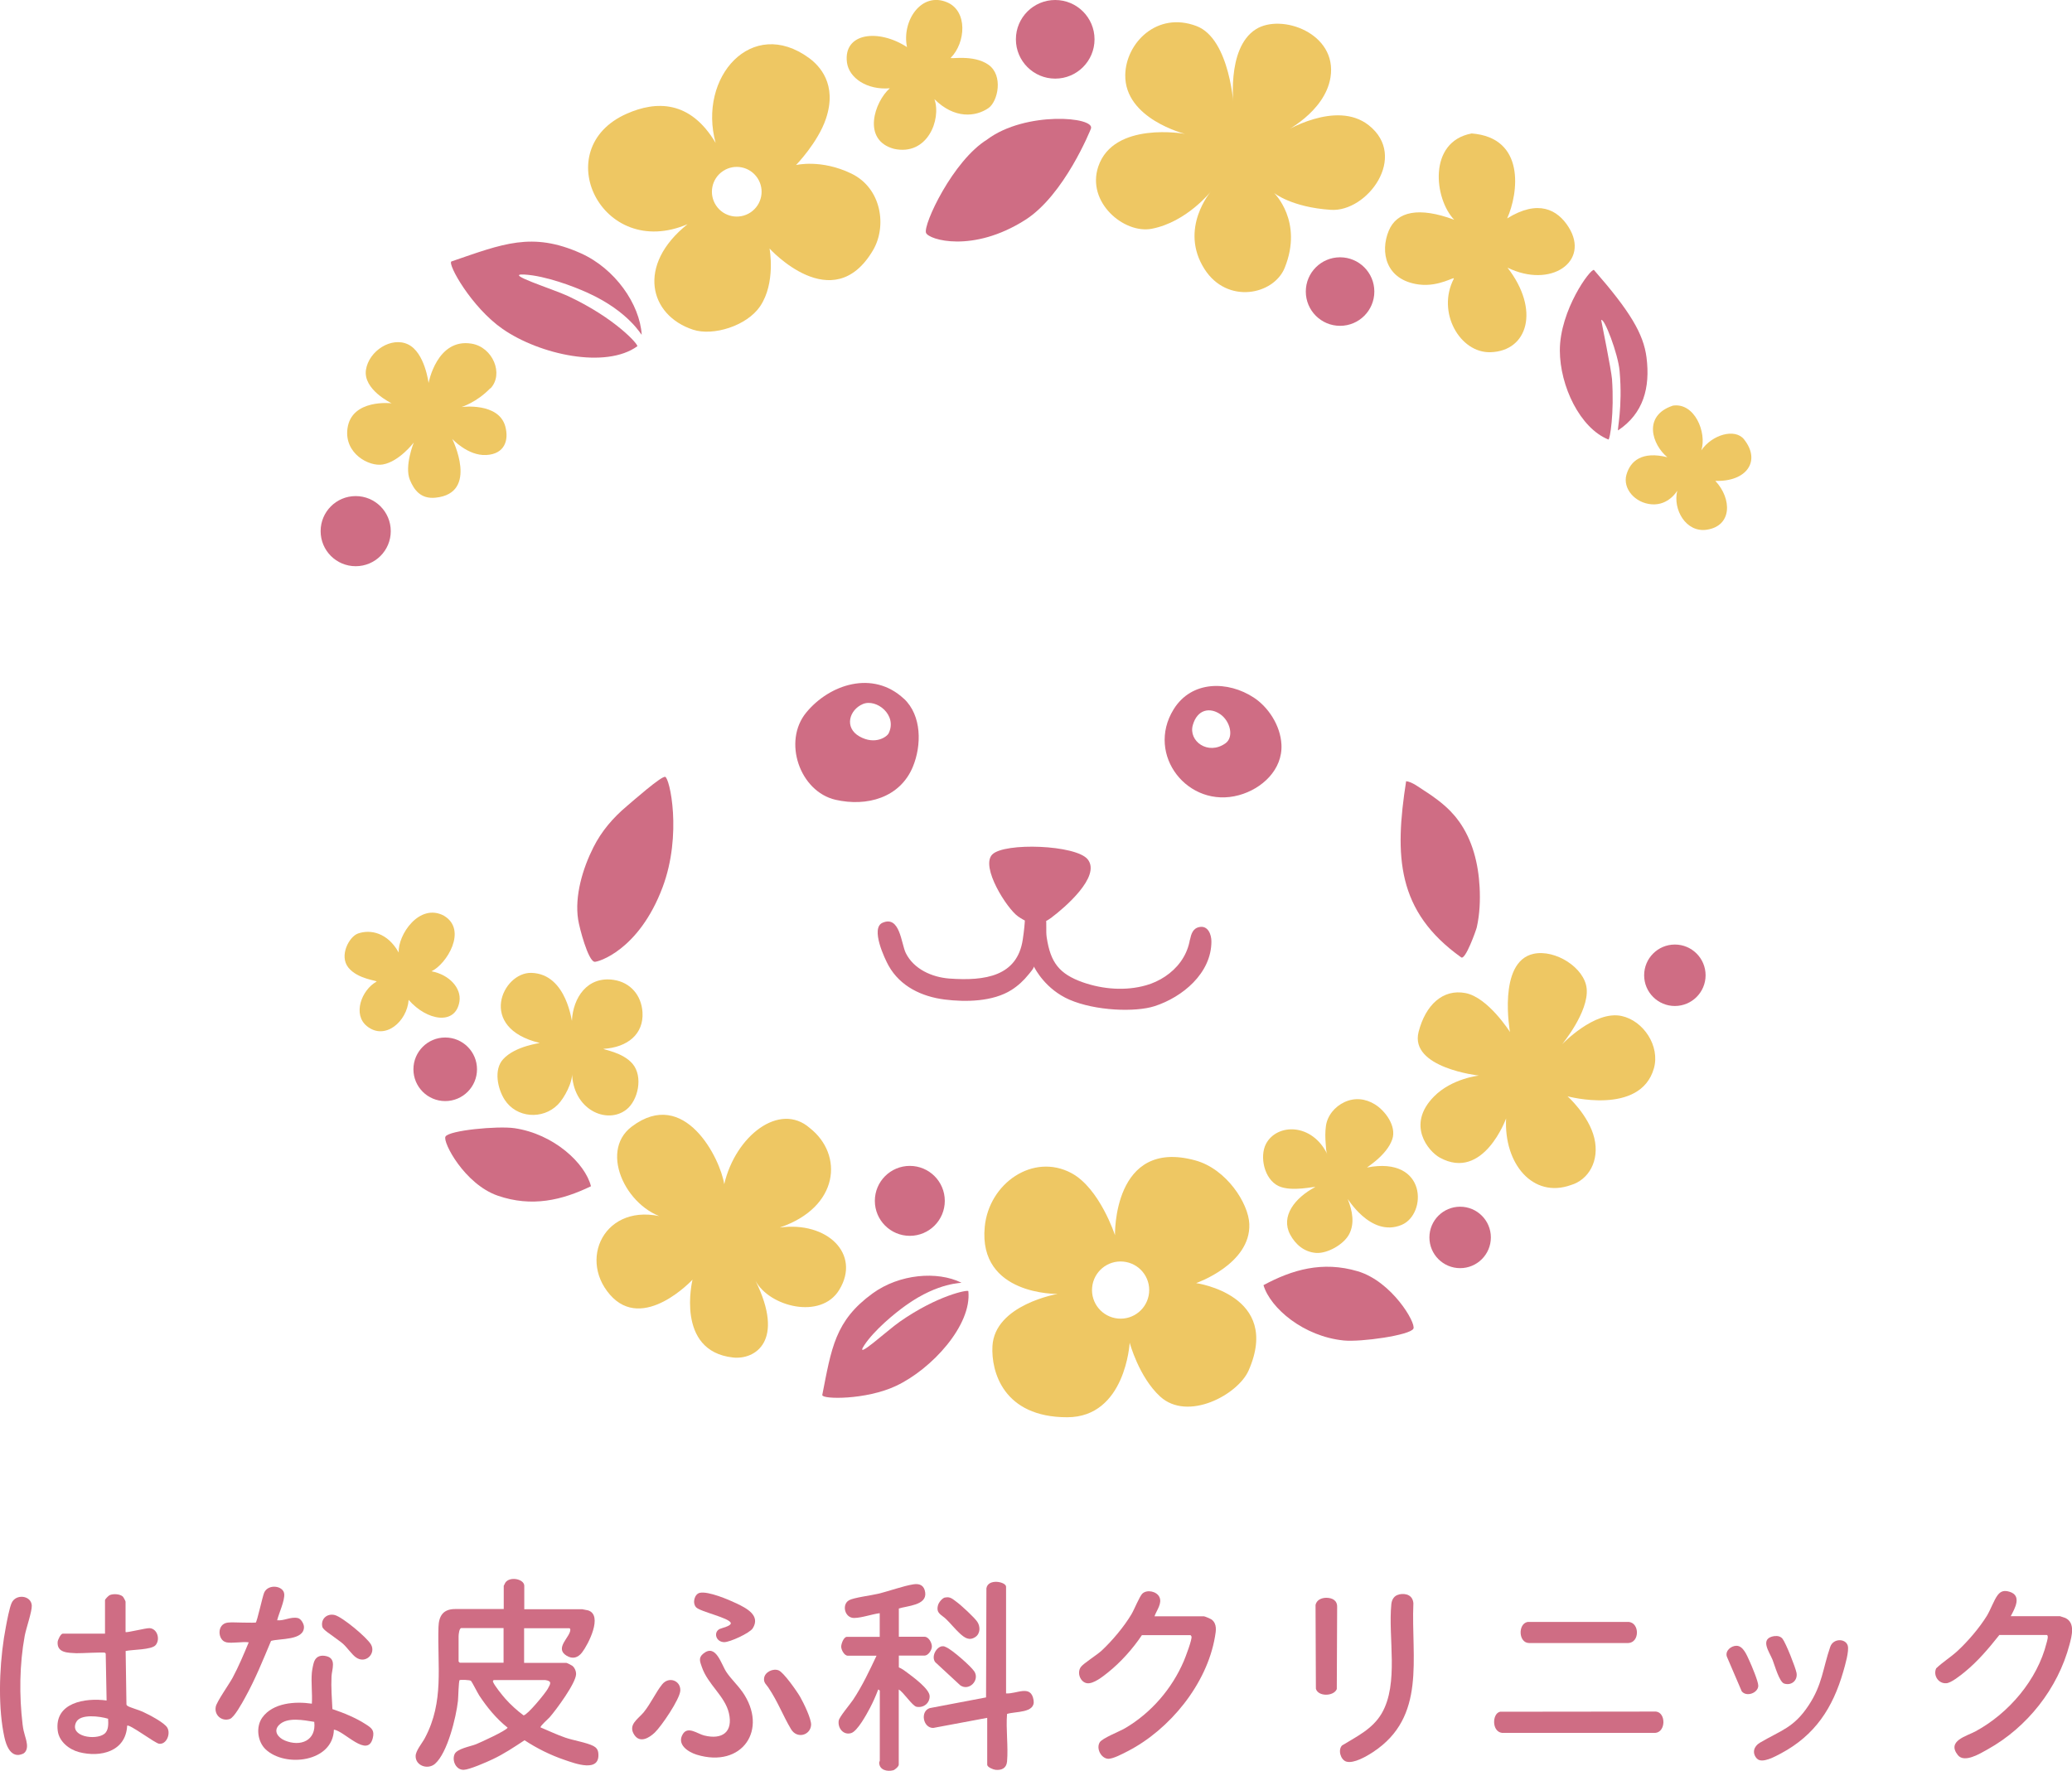 <?xml version="1.0" encoding="UTF-8"?><svg id="_レイヤー_1" xmlns="http://www.w3.org/2000/svg" width="234" height="200" viewBox="0 0 234 200"><defs><style>.cls-1{fill:#eec763;}.cls-2{fill:#cf6d84;}</style></defs><path class="cls-2" d="M59.19,181.75h6.55s.61.11.67.13c1.73.54.02,3.86-.68,4.76-.47.6-1.07.78-1.76.35-1.37-.85.42-2.08.44-2.91,0-.08-.04-.18-.1-.18h-5.12v3.91h4.77c.05,0,.58.26.66.32.28.21.45.62.44.96-.03,1.02-2.24,4.01-2.98,4.86-.15.17-1.12,1.02-1.03,1.15.93.39,1.85.83,2.81,1.16.9.31,2.41.55,3.16.94.32.17.51.41.55.79.24,2.28-2.64,1.18-3.81.78-1.59-.54-3.12-1.3-4.52-2.22-1.17.77-2.33,1.55-3.61,2.15-.67.32-2.61,1.17-3.26,1.19-.87.02-1.34-1.02-1.04-1.75.26-.64,1.78-.88,2.43-1.14.54-.22,3.39-1.52,3.57-1.87-1.27-1.01-2.32-2.29-3.21-3.64-.18-.28-.83-1.56-.93-1.65-.13-.11-1.18-.14-1.28-.08-.12.08-.15,1.99-.19,2.34-.2,1.83-1.18,5.88-2.59,7.11-.81.7-2.2.23-2.19-.87,0-.61.75-1.47,1.05-2.05,2.19-4.12,1.39-8.1,1.53-12.52.04-1.25.51-2.04,1.89-2.04h5.48v-2.62s.14-.29.18-.36c.51-.75,2.14-.41,2.14.36v2.62ZM56.87,183.88h-4.77c-.24,0-.31.74-.31.93v2.85s.12.13.13.13h4.95v-3.91ZM61.55,189.75h-5.79s-.12.08-.09.18c.15.43,1.05,1.53,1.38,1.91.6.68,1.35,1.36,2.08,1.9.44-.04,2.44-2.48,2.72-2.98.3-.55.56-.9-.29-1.01Z"/><path class="cls-2" d="M101.51,181.66v3.2h2.9c.47,0,.84.69.83,1.11,0,.39-.41,1.02-.83,1.02h-2.9v1.33c.35.14.71.41,1.01.64.65.49,2.46,1.81,2.47,2.61s-.69,1.35-1.48,1.2c-.48-.09-1.48-1.67-2.01-1.95v8.49c0,.2-.42.57-.62.63-.68.18-1.55-.02-1.59-.83,0-.13.07-.21.07-.24v-7.92s-.15-.16-.18-.13c-.27.72-.59,1.44-.95,2.12s-1.39,2.58-2.1,2.8c-.87.27-1.54-.55-1.41-1.4.07-.44,1.3-1.87,1.63-2.37,1.04-1.57,1.84-3.27,2.64-4.97h-3.25c-.39,0-.74-.66-.74-1.02,0-.32.28-1.11.65-1.11h3.7v-2.67c-.89.11-2.02.53-2.9.54-1.06,0-1.41-1.52-.57-2,.52-.3,2.53-.55,3.27-.73,1.22-.29,2.86-.89,4-1.07.75-.12,1.24.15,1.34.94.18,1.44-2.04,1.48-3.01,1.8Z"/><path class="cls-2" d="M130.39,182.55h5.57c.1,0,.77.29.88.37.63.49.49,1.28.37,1.95-.91,5.34-5.11,10.48-9.86,12.92-.52.27-1.71.91-2.25.85-.78-.09-1.32-1.18-.9-1.86.29-.47,2.23-1.22,2.86-1.59,2.95-1.73,5.3-4.46,6.64-7.6.18-.42.96-2.47.86-2.76-.02-.05-.09-.15-.12-.15h-5.48c-1.02,1.53-2.4,3.07-3.84,4.22-.55.44-1.63,1.31-2.35,1.21-.77-.11-1.18-1.19-.7-1.84.3-.41,1.8-1.34,2.34-1.84,1.2-1.12,2.53-2.7,3.37-4.11.31-.52.93-2.06,1.24-2.34.53-.48,1.6-.25,1.91.38.36.73-.33,1.54-.55,2.2Z"/><path class="cls-2" d="M83.82,191.05c3.02,4.29-.02,8.7-5.14,7.13-.97-.3-2.28-1.15-1.57-2.32.57-.95,1.67-.03,2.41.15,2.04.51,3.29-.38,2.8-2.52-.45-1.94-2.39-3.24-3.06-5.22-.2-.58-.41-1.03.15-1.49,1.45-1.2,2.02,1.17,2.64,2.09.53.78,1.23,1.42,1.77,2.19Z"/><path class="cls-2" d="M169.39,193.33l17.63-.02c1.14.13,1.12,2.32-.09,2.41h-17.29c-1.2-.14-1.12-2.19-.25-2.38Z"/><path class="cls-2" d="M172.51,183.19h11.47c1.2.16,1.19,2.31-.08,2.38h-11.22c-1.2-.02-1.27-2.16-.17-2.38Z"/><path class="cls-2" d="M149.77,180.46c.7,0,1.27.3,1.24,1.06l-.04,9.25c-.34.84-2.12.87-2.36-.04l-.04-9.47c.13-.56.66-.79,1.2-.8Z"/><path class="cls-2" d="M79.03,179.9c.96-.21,3.26.77,4.18,1.21,1.1.53,2.71,1.35,1.8,2.8-.34.54-2.61,1.58-3.23,1.56-.93-.02-1.23-1.1-.52-1.48.21-.11,1.34-.34,1.27-.68-.13-.58-3.47-1.28-3.92-1.78s-.17-1.5.42-1.63Z"/><path class="cls-2" d="M86.77,190.59c-.22-.33-.54-.53-.48-1.04.08-.71,1.02-1.15,1.65-.89.58.24,2.08,2.39,2.43,3,.37.65,1.28,2.49,1.23,3.18-.09,1.16-1.6,1.59-2.27.45-.93-1.56-1.46-3.06-2.56-4.7Z"/><path class="cls-2" d="M73.95,195.68c-.62.59-1.66,1.24-2.31.27-.77-1.15.43-1.8,1.05-2.55.81-1,1.38-2.28,2.09-3.16.77-.95,2.11-.42,2.05.71-.06.98-2.13,4.01-2.88,4.73Z"/><path class="cls-2" d="M37.75,184.91c-.34-.28-1.27-.82-1.35-1.18-.2-.89.55-1.54,1.41-1.32s3.6,2.5,4.08,3.31c.61,1.03-.61,2.28-1.72,1.45-.43-.31-.98-1.11-1.43-1.51-.27-.25-.68-.5-.99-.75Z"/><path class="cls-2" d="M157.99,180.08c.81-.17,1.56.1,1.63,1-.27,6.22,1.5,12.82-4.55,16.8-.71.47-2.19,1.34-3.03,1.08-.64-.2-.96-1.31-.48-1.82,1.67-1.02,3.45-1.86,4.48-3.62,1.97-3.39.71-8.56,1.09-12.34.05-.52.32-.98.87-1.09Z"/><path class="cls-2" d="M35.22,188.91c.03-.31.15-.96.26-1.25.24-.62.79-.76,1.41-.6,1.14.3.58,1.51.55,2.29-.06,1.23.04,2.46.1,3.68,1.26.42,2.65.99,3.76,1.71.67.43,1.02.68.8,1.57-.58,2.31-3.21-.81-4.39-.96-.1,3.67-5.49,4.32-7.71,2.23-.92-.87-1.13-2.54-.38-3.59,1.2-1.68,3.73-1.85,5.6-1.57.07-1.14-.1-2.39,0-3.51ZM35.48,194.47c-1.15-.18-3.03-.58-3.96.35-.7.7-.1,1.45.65,1.76,1.78.74,3.57,0,3.32-2.11Z"/><path class="cls-2" d="M25.55,185.48c-.96-.19-1.12-2.07.18-2.22.44-.05,1.11,0,1.6,0,.52,0,1.04.03,1.55,0,.15-.09.76-2.92.95-3.37.44-1.03,2.18-.82,2.27.14.07.76-.61,2.19-.8,2.97.79.08,1.54-.43,2.34-.25.36.08.68.65.69,1,.01,1.55-2.71,1.28-3.72,1.58-.91,2.17-1.8,4.38-2.95,6.44-.3.54-1.2,2.21-1.71,2.38-.91.31-1.78-.44-1.58-1.4.12-.58,1.51-2.54,1.9-3.26.69-1.29,1.26-2.65,1.82-4-.74-.1-1.85.14-2.54,0Z"/><path class="cls-2" d="M113.63,191.26c1.2.08,2.82-1.06,3.1.78.22,1.48-2.1,1.23-3,1.54-.14,1.73.15,3.67,0,5.38-.07.74-.6,1-1.3.93-.27-.03-.94-.3-.94-.58v-5.29l-6.1,1.14c-1.16,0-1.49-1.89-.39-2.24l6.36-1.21.04-12.32c.18-1.15,2.22-.74,2.22-.18v12.05Z"/><path class="cls-2" d="M106.75,180.43c.56-.13.86.19,1.26.48.52.37,2.03,1.77,2.36,2.26.36.54.35,1.34-.22,1.72-.69.46-1.21.09-1.74-.39s-1.04-1.13-1.57-1.64-1.15-.63-.91-1.55c.08-.32.47-.81.8-.89Z"/><path class="cls-2" d="M106.4,185.94c.23-.03.29.03.47.11.67.29,2.75,2.11,3.16,2.72.65.99-.58,2.27-1.58,1.58l-2.82-2.61c-.49-.6.08-1.72.78-1.81Z"/><path class="cls-2" d="M14.19,184.33c.1.1,2.32-.47,2.71-.44.87.06,1.22,1.26.68,1.91-.45.55-2.65.5-3.39.67l.09,6c0,.11.06.16.14.21.23.16,1.29.46,1.67.64.66.3,2.48,1.23,2.81,1.82.39.69-.09,1.89-.92,1.81-.47-.05-3.39-2.28-3.62-2.04-.15,2.91-3,3.62-5.44,2.98-1.13-.3-2.25-1.2-2.4-2.41-.4-3.18,3.08-3.75,5.52-3.42l-.1-5.28s-.03-.08-.07-.11c-.13-.09-2.8.07-3.26.05-.93-.05-2.19-.02-2.1-1.28.02-.23.35-.93.58-.93h4.77v-3.78c0-.11.38-.49.51-.56.4-.19,1.17-.15,1.5.15.08.08.31.51.31.58v3.42ZM12.21,194.12c-.88-.27-3.15-.6-3.62.41-.76,1.62,2.2,2.05,3.18,1.31.51-.38.47-1.14.44-1.72Z"/><path class="cls-2" d="M2.57,198.08c-.42.2-1.56.5-2.08-1.9-.08-.37-.15-.76-.21-1.15-.53-3.55-.26-8,.39-11.33.12-.65.4-2.11.64-2.65.48-1.08,2.24-.87,2.28.31.02.67-.64,2.55-.8,3.4-.59,3.24-.63,6.72-.24,9.99.13,1.12.38,1.4.49,2.24.06.5-.1.93-.47,1.1Z"/><path class="cls-2" d="M225.78,184.68c-1.19,1.5-2.43,2.97-3.92,4.18-.46.37-1.49,1.21-2.05,1.25-.9.07-1.51-.89-1.15-1.68.73-.7,1.61-1.24,2.36-1.92,1.19-1.09,2.52-2.64,3.37-4.02.41-.67.8-1.79,1.22-2.34.37-.48.78-.54,1.34-.37,1.42.44.6,1.88.13,2.76h5.57s.53.17.6.2c1.15.55.72,2.04.47,3-1.31,4.96-4.77,9.35-9.25,11.84-.83.46-2.62,1.58-3.36.65-1.29-1.62,1-2.14,2.02-2.7,3.73-2.03,6.96-5.8,8-9.98.04-.14.28-.89,0-.89h-5.35Z"/><path class="cls-2" d="M198.41,198.62c-.57-.63-.35-1.38.34-1.79,2.39-1.41,3.82-1.67,5.5-4.21,1.56-2.35,1.6-4.16,2.45-6.63.34-.97,1.72-.95,1.97-.14.19.6-.31,2.27-.5,2.94-1.19,4.13-3.19,7.19-7.04,9.25-.61.32-2.15,1.2-2.71.58Z"/><path class="cls-2" d="M196.11,185.88c.77,0,1.18,1.1,1.46,1.7.24.52,1.02,2.36,1,2.83-.03.8-1.33,1.29-1.87.61l-1.68-3.92c-.21-.66.48-1.22,1.09-1.22Z"/><path class="cls-2" d="M200.41,184.79c.33-.05.69.03.9.3.38.49,1.46,3.22,1.58,3.85.15.84-.56,1.47-1.39,1.21-.56-.17-1.08-2.09-1.32-2.69-.36-.9-1.53-2.42.23-2.68Z"/><path class="cls-1" d="M130.06,25.84c3.98-.76,6.72-4.25,6.72-4.25,0,0-3.67,4.22-.75,8.8,2.56,4.01,7.82,2.93,9.06-.15,2.12-5.26-1.21-8.45-1.21-8.45,0,0,1.97,1.62,6.42,1.91,4.11.27,8.77-6.02,4.27-9.56-3.71-2.92-9.65.82-9.65.82,0,0,4.7-2.25,5.34-6.23.79-4.98-5.56-7.26-8.44-5.42-3.42,2.18-2.47,8.94-2.47,8.94,0,0-.39-7.86-4.23-9.31-4.47-1.69-7.98,1.93-8.04,5.52-.08,4.97,6.75,6.66,6.75,6.66,0,0-8.07-1.47-9.8,3.7-1.35,4.05,2.93,7.61,6.03,7.02Z"/><path class="cls-1" d="M170.09,126.33c-.26,5.13,3.04,9.04,7.3,7.52,2.02-.59,3.28-2.75,2.66-5.32-.62-2.57-3.02-4.71-3.02-4.71,0,0,8.22,2.22,9.75-3.15.72-2.52-1.17-5.38-3.64-5.92-3.06-.67-6.74,3.21-6.74,3.21,0,0,3.04-3.65,2.79-6.3-.22-2.35-3.54-4.47-6.01-3.93-4.09.9-2.65,8.83-2.65,8.83,0,0-2.47-3.91-5.03-4.4s-4.51,1.35-5.29,4.38c-1.05,4.08,6.81,4.94,6.81,4.94,0,0-3.03.31-5.06,2.35-3.18,3.2-.65,6.21.65,6.92,4.91,2.69,7.48-4.43,7.48-4.43Z"/><path class="cls-1" d="M55.39,43.87c1.53-1.61.28-4.67-2.15-5.06-3.91-.63-4.84,4.45-4.84,4.45,0,0-.42-3.45-2.31-4.36-1.88-.91-4.42.72-4.76,2.86-.35,2.25,2.9,3.79,2.9,3.79,0,0-4.54-.54-4.99,2.86-.37,2.81,2.43,4.32,3.99,4.05,1.86-.32,3.5-2.48,3.5-2.48,0,0-1.08,2.67-.44,4.22.48,1.16,1.24,2.18,2.9,2.01,4.95-.5,1.88-6.64,1.88-6.64,0,0,1.77,1.94,3.85,1.82,2.08-.11,2.56-1.67,2.15-3.21-.74-2.78-4.95-2.21-4.95-2.21,0,0,1.7-.51,3.24-2.11Z"/><path class="cls-1" d="M135.08,144.92s6.19-2.14,6.01-6.68c-.09-2.33-2.58-6.22-6.1-7.18-9.33-2.56-9.07,8.45-9.07,8.45,0,0-1.72-5.29-4.91-7.01-4.33-2.32-9.33,1.14-9.8,6.07-.74,7.76,8.24,7.57,8.24,7.57,0,0-7.12,1.2-7.37,5.91-.15,2.83,1.2,8.02,8.44,8.02,6.6,0,7.06-8.42,7.06-8.42,0,0,1.03,3.87,3.44,6.08,3.12,2.85,8.78-.2,9.99-2.94,3.75-8.53-5.92-9.87-5.92-9.87ZM126.25,148.92c-1.77-.17-3.08-1.74-2.91-3.52s1.74-3.08,3.52-2.91c1.78.17,3.08,1.74,2.91,3.52-.17,1.77-1.74,3.08-3.52,2.91Z"/><path class="cls-1" d="M152.22,135.47c.54,1.34.76,2.72.16,3.9-.61,1.19-2.48,2.23-3.75,2.14-1.33-.1-2.33-.95-2.93-2.08-1.09-2.06.53-4.14,2.83-5.36.01-.11-2.65.58-4.13-.11-1.63-.77-2.17-3.33-1.43-4.76,1.23-2.35,5.25-2.4,6.96,1.23-.19-.32-.18-.86-.21-1.22-.06-.67-.07-1.35.02-2.02.16-1.19,1-2.2,2.09-2.71,1.16-.54,2.37-.41,3.44.25,1.18.73,2.46,2.46,1.97,3.93-.62,1.86-2.99,3.23-2.84,3.2,6.8-1.31,6.77,5.28,3.9,6.48-3.59,1.51-6.25-3.28-6.09-2.88Z"/><path class="cls-1" d="M88.09,138.64c5.33-.72,9.16,2.99,6.69,7.04-2.06,3.4-7.9,1.91-9.46-1.03,3.36,6.8-.02,8.95-2.55,8.67-6.54-.73-4.56-8.79-4.56-8.79,0,0-5.58,6.01-9.33,1.69s-.18-10.98,6.85-8.51c-4.76-.76-8.24-7.57-4.38-10.47,5.97-4.51,10,3.63,10.44,6.51,1.26-5.44,6.24-9.34,9.66-6.35,3.84,3.01,3.33,8.95-3.36,11.23Z"/><path class="cls-1" d="M166.17,15.07c6.17.46,5.3,6.8,4.04,9.6,3.49-2.17,5.69-1.02,6.95,1,2.42,3.87-2.01,6.95-6.91,4.56,3.68,4.74,2.32,9.43-1.93,9.55-3.44.1-6.09-4.5-4.14-8.29.18-.36-1.64.95-3.96.64-3.77-.51-4.36-3.7-3.39-6.05.91-2.22,3.42-2.74,7.4-1.26-2.26-2.34-2.99-8.8,1.94-9.74Z"/><path class="cls-1" d="M50.16,103.44c2.66,1.61.27,5.46-1.43,6.26,2.08.4,3.38,1.95,3.16,3.39-.42,2.76-3.68,2.21-5.74-.16-.18,2.46-2.68,4.61-4.71,2.97-1.64-1.32-.62-4.08,1.08-5.03.21-.12-2.11-.25-3.18-1.59s.09-3.5,1.1-3.85c1.39-.48,3.33-.11,4.59,2.16-.12-1.99,2.33-5.66,5.12-4.16Z"/><path class="cls-1" d="M188.88,45.82c2.49-.42,3.9,3.03,3.26,5.04,1.21-1.77,3.8-2.52,4.82-1.24,1.95,2.45.29,4.81-3.24,4.69,1.89,2.03,1.91,5.1-.98,5.52-2.34.34-3.84-2.29-3.32-4.41,0,0-.95,1.68-2.88,1.54-1.91-.14-3.3-1.8-2.86-3.34.45-1.59,1.79-2.68,4.62-1.98-1.72-1.42-2.79-4.66.58-5.81Z"/><path class="cls-1" d="M100.96,16.81c-3.66-.99-2.19-5.33-.47-6.84-2.57.22-4.61-1.16-4.84-2.92-.43-3.37,3.58-3.82,6.78-1.73-.61-2.95,1.61-6.3,4.53-5.06,2.36,1,2.09,4.58.42,6.26-.21.21,2.55-.42,4.26.8,1.69,1.2,1.06,4.13,0,4.88-1.47,1.02-3.87,1.24-6.11-1,.8,2.29-.79,6.44-4.57,5.61Z"/><path class="cls-1" d="M64.59,115.3c.12-2.63,1.75-5.07,4.71-4.63,1.92.29,3.14,1.76,3.26,3.66.15,2.45-1.67,3.96-4.4,4.13-.06.1,2.15.37,3.27,1.68,1.23,1.44.64,4.14-.69,5.18-2.2,1.72-6.08.02-6.14-4.21.12,1.08-.88,2.93-1.61,3.66-1.72,1.72-4.66,1.5-5.99-.55-.79-1.22-1.28-3.4-.17-4.6,1.4-1.52,4.26-1.8,4.11-1.83-7.09-1.7-4.2-8-.93-7.91,4.1.11,4.57,5.86,4.59,5.4Z"/><path class="cls-2" d="M180.02,30.5c4.07,4.66,5.59,7.2,5.93,9.88.43,3.42-.36,6.32-3.2,8.22-.17.11.53-2.49.16-6.68-.17-1.99-1.76-6.09-2.08-5.77,0,0,1.15,5.7,1.22,6.66.27,3.83-.24,6.9-.41,6.83-3.2-1.29-5.47-6.03-5.48-10.05-.01-4.56,3.48-9.31,3.86-9.1"/><path class="cls-2" d="M36.21,59.99c0-2.19,1.77-3.96,3.96-3.96s3.96,1.77,3.96,3.96-1.77,3.96-3.96,3.96-3.96-1.77-3.96-3.96"/><circle class="cls-2" cx="119.17" cy="4.44" r="4.44"/><circle class="cls-2" cx="151.34" cy="32.93" r="3.87"/><path class="cls-2" d="M102.08,78.91c2.04,1.91,2.01,5.29,1.01,7.7-1.45,3.49-5.19,4.53-8.73,3.72-4.04-.93-5.99-6.59-3.31-9.85,2.62-3.19,7.53-4.83,11.03-1.56ZM100.36,82.82c1.01-2.07-1.39-3.95-2.92-3.3s-2.13,2.67-.37,3.66,3.1.04,3.29-.36Z"/><path class="cls-2" d="M141.6,78.79c1.6,1.05,3.01,3.11,3.12,5.31.14,2.83-2.2,5-4.8,5.71-5.73,1.57-10.56-4.54-7.38-9.69,2.03-3.29,6.15-3.24,9.06-1.33ZM138.4,83.95c.98-.7.54-2.51-.6-3.29s-2.57-.58-3.09,1.23,1.72,3.46,3.69,2.06Z"/><path class="cls-2" d="M134.39,106.13c.14-.64.32-1.29,1.08-1.43.96-.18,1.34.85,1.34,1.63,0,3.6-3.28,6.3-6.42,7.31-2.16.7-6.69.54-9.63-.74-2.65-1.16-3.83-3.4-4.01-3.76.08.16-.5.81-.59.92-.54.68-1.19,1.28-1.93,1.75-2.1,1.33-5.16,1.38-7.55,1.08-2.59-.33-5.01-1.48-6.32-3.81-.43-.76-2.09-4.25-.69-4.86,1.98-.86,2.1,2.37,2.63,3.43.9,1.81,2.95,2.72,4.9,2.87,4.09.3,7.7-.27,8.31-4.43.63-4.21-.29-3.29,1.04-3.27,2.17-.2,1.44,1.59,1.66,3.06.43,2.82,1.4,4.12,4.09,5.07,2.26.79,4.83.99,7.14.33,1.51-.43,2.94-1.35,3.88-2.64.48-.66.82-1.4,1-2.2.02-.1.04-.2.06-.3Z"/><path class="cls-2" d="M118.79,103.61c-1.1.83-2.21,1.03-3.82-.11-1.25-.87-4.27-5.61-2.91-6.99s9.46-1.1,10.78.55c1.55,1.94-2.7,5.53-4.05,6.54Z"/><path class="cls-2" d="M111.49,15.75c4.33-3.23,12.26-2.56,11.71-1.21-.04.11-3,7.5-7.42,10.3-5.91,3.76-10.89,2.25-11.2,1.46-.35-.9,3.04-8.18,6.92-10.55Z"/><path class="cls-2" d="M164.73,92.71c1.57,2.16,2.23,4.83,2.37,7.5.08,1.51.01,3.04-.32,4.52-.06.28-1.28,3.74-1.76,3.4-7.3-5.21-7.54-11.44-6.22-19.9.69.08,1.48.71,2.05,1.07,1.05.67,2.09,1.43,2.96,2.32.34.35.65.72.92,1.1Z"/><path class="cls-2" d="M92.86,157.57c1.04-5.28,1.43-8.4,5.69-11.49,3.03-2.2,7.31-2.55,10.02-1.21.15.07-2.52-.11-6.25,2.55-1.29.92-3.57,2.79-4.71,4.51-1.23,1.86,2.62-1.69,3.99-2.64,4.27-2.99,7.74-3.66,7.76-3.46.4,3.83-4.11,8.79-8.17,10.7-3.4,1.6-8.33,1.52-8.32,1.04Z"/><path class="cls-2" d="M50.98,29.53c5.8-1.99,9.1-3.38,14.58-.94,3.9,1.73,6.69,5.76,6.91,9.2.01.19-1.33-2.55-6.08-4.71-1.64-.75-4.79-1.93-7.14-2.07-2.53-.15,3.16,1.62,4.88,2.42,5.38,2.51,8.03,5.54,7.84,5.68-3.55,2.57-11.01.96-15.21-1.96-3.52-2.44-6.25-7.35-5.78-7.62Z"/><path class="cls-2" d="M75.11,87.73c.52.09,1.95,6.53-.28,12.48-2.69,7.17-7.36,8.48-7.69,8.42-.73-.13-1.7-3.81-1.85-4.78-.41-2.66.52-5.76,1.72-8.14.92-1.83,2.2-3.33,3.79-4.67.65-.55,3.86-3.38,4.31-3.3Z"/><path class="cls-2" d="M142.69,145.15c3.23-1.74,6.65-2.75,10.64-1.57,3.87,1.15,6.62,5.86,6.29,6.49-.39.74-5.91,1.52-7.85,1.33-4.54-.45-8.3-3.64-9.08-6.25Z"/><path class="cls-2" d="M66.74,133.98c-3.25,1.57-6.67,2.4-10.54,1.06-3.75-1.31-6.24-6.07-5.89-6.67.41-.71,5.89-1.22,7.78-.95,4.45.65,8,3.96,8.65,6.56Z"/><circle class="cls-2" cx="164.9" cy="139.76" r="3.47"/><circle class="cls-2" cx="189.15" cy="110.15" r="3.47"/><circle class="cls-2" cx="102.75" cy="135.63" r="3.95"/><circle class="cls-2" cx="50.28" cy="120.77" r="3.59"/><path class="cls-1" d="M89.9,18.64s2.48-2.55,3.38-5.24c1.31-3.91-.76-6-1.9-6.84-6.48-4.75-12.59,2.16-10.56,9.58-2.88-4.86-6.75-4.75-10.03-3.3-8.96,3.94-2.89,16.64,6.86,12.48-5.78,4.61-4.33,10.3.63,11.92,2.27.74,6.06-.43,7.56-2.64,1.8-2.66,1.07-6.53,1.07-6.53,0,0,7.14,7.9,11.68.2,1.59-2.69.99-7-2.43-8.66s-6.25-.97-6.25-.97ZM84.76,23.99c-1.29.86-3.03.51-3.89-.78-.86-1.29-.51-3.03.78-3.89s3.03-.51,3.89.78.51,3.03-.78,3.89Z"/></svg>